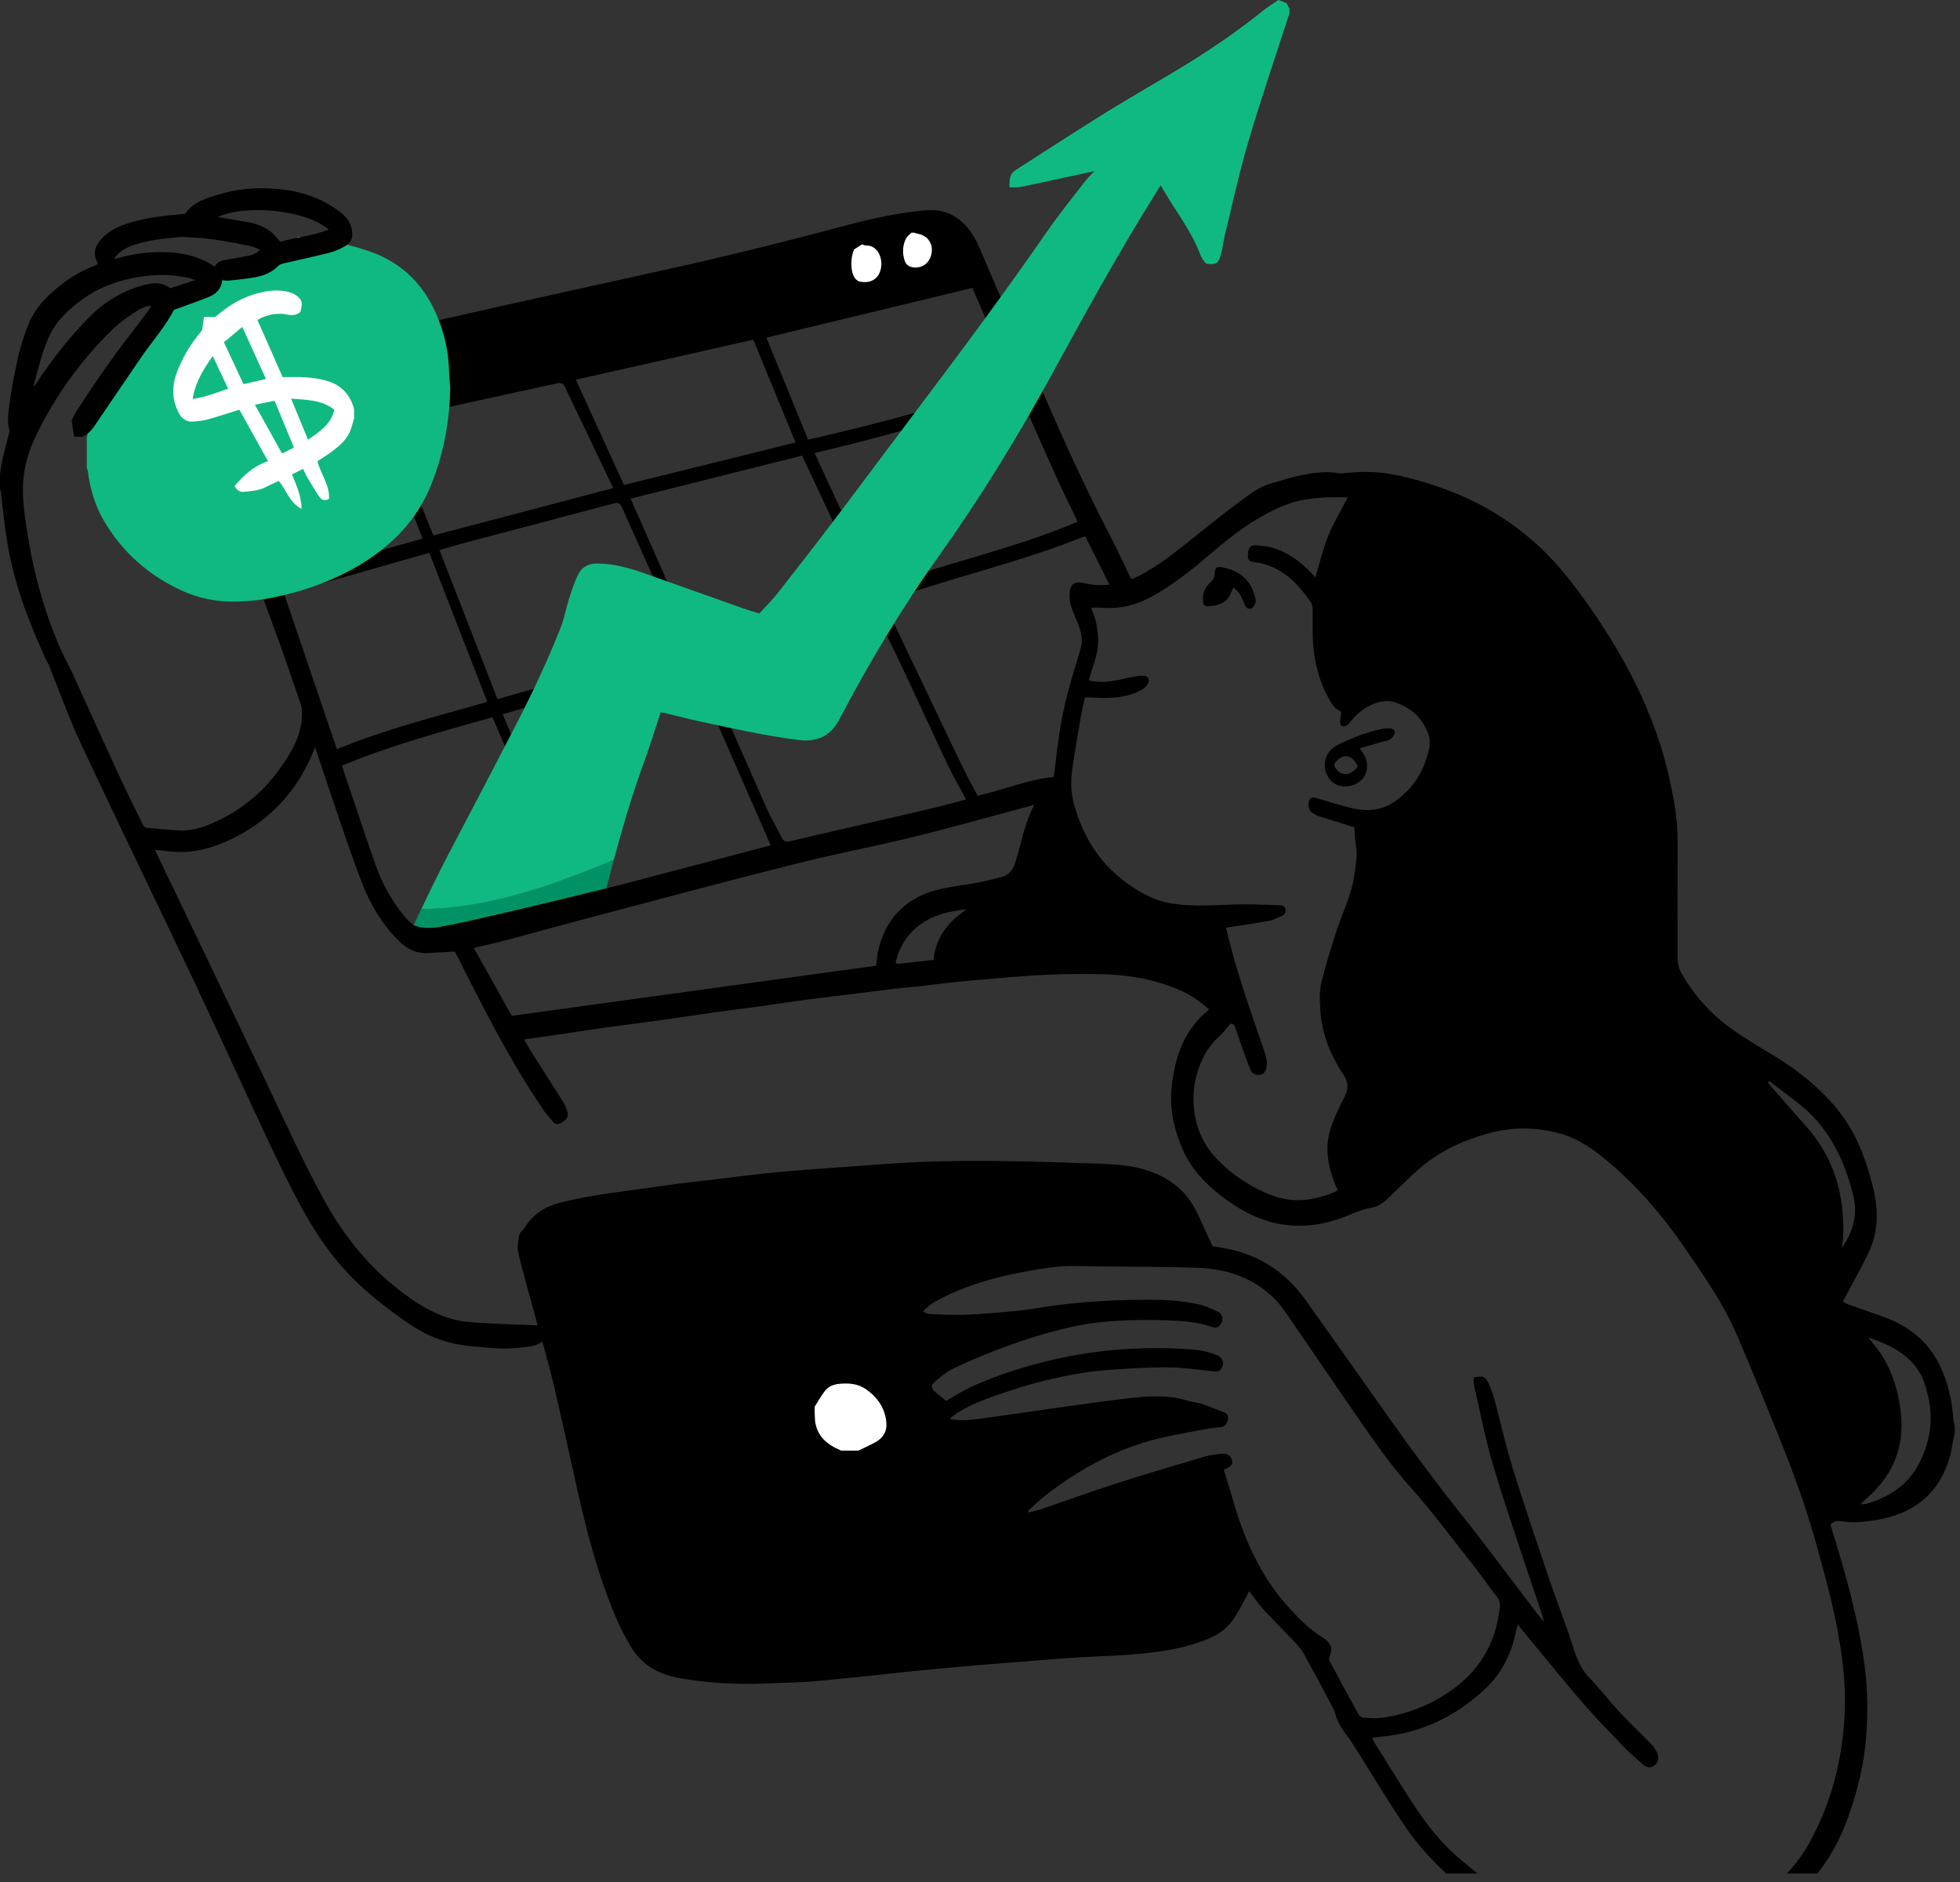 <svg width="201" height="193" viewBox="0 0 201 193" fill="none" xmlns="http://www.w3.org/2000/svg">
<rect x="0" y="0" width="201" height="193" fill="#333333" stroke="none"/>
<g clip-path="url(#clip0_2154_7731)">
<path d="M200.463 146.177V146.994C200.419 147.144 200.365 147.292 200.334 147.446C200.191 148.152 200.117 148.878 199.907 149.563C198.771 153.261 196.154 155.222 192.433 155.842C191.272 156.036 190.107 156.168 188.925 155.984C188.484 155.915 188.018 155.9 187.717 156.348C187.772 156.522 187.827 156.694 187.88 156.865C189.304 161.478 190.617 166.116 191.234 170.925C191.544 173.342 191.559 175.754 191.366 178.18C191.158 180.804 190.55 183.334 189.708 185.815C188.546 189.241 186.728 192.252 183.957 194.608C182.739 195.645 181.432 196.582 180.115 197.495C177.158 199.543 173.957 201.066 170.411 201.796C169.822 201.917 169.231 202.028 168.641 202.143H165.921C165.643 202.086 165.365 202.027 165.087 201.972C162.726 201.5 160.511 200.638 158.414 199.465C155.878 198.047 153.558 196.313 151.257 194.553C148.49 192.437 145.967 190.055 144.02 187.154C142.137 184.349 140.404 181.444 138.596 178.59C138.334 178.178 137.998 177.813 137.734 177.403C137.494 177.031 137.283 176.638 137.102 176.235C136.958 175.917 136.927 175.545 136.766 175.239C135.759 173.33 134.742 171.424 133.696 169.536C133.46 169.111 133.124 168.733 132.788 168.376C131.703 167.224 130.575 166.111 129.506 164.944C128.978 164.366 128.544 163.703 128.112 163.137C127.649 163.986 127.221 164.852 126.718 165.671C126.09 166.694 125.222 167.463 124.1 167.945C121.752 168.953 119.267 169.34 116.754 169.574C115.111 169.729 113.459 169.775 111.81 169.871C110.952 169.92 110.093 169.959 109.235 170.021C107.567 170.144 105.899 170.278 104.232 170.41C102.947 170.511 101.662 170.608 100.378 170.717C98.982 170.835 97.587 170.965 96.191 171.094C95.112 171.194 94.032 171.298 92.953 171.41C91.853 171.524 90.756 171.656 89.656 171.772C88.623 171.881 87.59 171.984 86.556 172.084C85.252 172.209 83.948 172.358 82.642 172.442C81.287 172.528 79.927 172.542 78.57 172.601C75.554 172.733 72.556 172.576 69.582 172.033C67.453 171.644 65.72 170.638 64.621 168.717C64.128 167.856 63.657 166.975 63.264 166.065C61.305 161.537 60.093 156.782 59.037 151.98C58.323 148.736 57.605 145.491 56.852 142.255C56.482 140.667 56.03 139.099 55.626 137.565C55.291 137.725 55.025 137.905 54.732 137.978C54.341 138.076 53.927 138.085 53.525 138.146C51.782 138.407 50.054 138.175 48.319 138.024C46.111 137.832 44.074 137.126 42.245 135.924C40.72 134.922 39.255 133.809 37.866 132.624C36.699 131.629 35.598 130.528 34.614 129.351C32.876 127.274 31.499 124.937 30.247 122.541C29.085 120.317 28.012 118.046 26.948 115.773C24.567 110.685 22.248 105.568 19.843 100.49C16.016 92.409 12.102 84.369 8.305 76.273C7.087 73.674 6.126 70.954 5.047 68.29V67.336C5.201 67.179 5.248 66.983 5.608 67.014C6.183 67.064 6.532 67.302 6.783 67.771C6.976 68.128 7.18 68.481 7.347 68.849C8.94 72.336 10.514 75.831 12.119 79.313C12.902 81.008 13.74 82.678 14.552 84.361C14.669 84.604 14.746 84.853 15.097 84.878C16.246 84.959 17.392 85.12 18.542 85.15C19.926 85.186 21.197 84.698 22.429 84.103C24.884 82.917 26.924 81.231 28.535 79.03C29.77 77.34 30.885 75.591 30.96 73.401C30.972 73.049 30.992 72.669 30.883 72.345C30.012 69.782 29.153 67.214 28.212 64.677C25.79 58.147 23.411 51.603 21.31 44.96C20.92 43.724 20.596 42.5 20.956 41.19C21.208 40.274 21.579 39.464 22.379 38.884C23.447 38.109 24.68 37.722 25.925 37.409C28.552 36.747 31.202 36.173 33.836 35.536C37.238 34.714 40.623 33.814 44.037 33.04C52.054 31.224 60.081 29.451 68.109 27.682C74.285 26.322 80.423 24.811 86.529 23.171C89.301 22.425 92.1 21.809 94.97 21.562C97.004 21.388 98.508 22.259 99.628 23.888C99.921 24.315 100.167 24.782 100.375 25.256C101.182 27.096 101.949 28.952 102.759 30.789C104.48 34.694 106.248 38.577 107.945 42.492C109.804 46.781 111.807 50.998 113.953 55.15C114.664 56.526 115.31 57.937 115.984 59.332C116.079 59.324 116.152 59.335 116.21 59.31C116.438 59.212 116.666 59.112 116.886 58.997C118.745 58.029 120.384 56.745 122.009 55.439C123.686 54.091 125.359 52.739 127.091 51.466C128.121 50.708 129.138 49.886 130.421 49.542C131.205 49.333 131.974 49.062 132.763 48.878C134.288 48.521 135.825 48.252 137.403 48.523C137.62 48.561 137.853 48.508 138.078 48.488C139.571 48.353 141.072 48.328 142.547 48.592C144.522 48.945 146.447 49.505 148.329 50.206C151.928 51.545 155.141 53.499 157.95 56.136C159.579 57.665 160.972 59.386 162.276 61.187C166.471 66.978 169.8 73.182 171.295 80.251C171.71 82.216 172.051 84.189 172.042 86.213C172.022 90.184 172.036 94.155 172.034 98.127C172.034 98.749 172.165 99.327 172.482 99.872C173.74 102.039 175.376 103.884 177.387 105.352C178.805 106.388 180.327 107.286 181.834 108.192C184.301 109.674 186.52 111.447 188.364 113.662C190.281 115.967 191.302 118.698 192.039 121.567C192.586 123.697 192.684 125.811 191.863 127.867C191.379 129.076 190.699 130.208 190.098 131.369C189.74 132.061 189.363 132.742 188.985 133.445C189.24 133.581 189.39 133.687 189.557 133.747C190.764 134.177 191.977 134.587 193.181 135.023C195.73 135.945 197.733 137.528 198.926 139.997C199.776 141.755 200.199 143.642 200.326 145.592C200.338 145.79 200.414 145.981 200.46 146.177H200.463ZM140.709 178.162C140.81 178.375 140.863 178.519 140.943 178.647C142.235 180.708 143.505 182.783 144.829 184.824C146.198 186.936 147.735 188.926 149.664 190.56C151.181 191.846 152.744 193.082 154.333 194.277C156.537 195.936 158.824 197.472 161.387 198.54C163.336 199.352 165.336 199.961 167.48 199.826C169.269 199.712 170.988 199.25 172.674 198.664C175.802 197.578 178.537 195.785 181.195 193.862C183.023 192.54 184.494 190.882 185.575 188.911C187.836 184.792 188.957 180.344 189.175 175.665C189.321 172.547 188.914 169.46 188.302 166.421C187.74 163.632 186.982 160.878 186.215 158.135C185.213 154.554 183.943 151.059 182.554 147.61C181.095 143.985 179.622 140.365 178.077 136.775C176.731 133.648 174.78 130.873 172.864 128.076C170.611 124.786 168.069 121.768 165.023 119.189C163.511 117.907 161.911 116.75 159.971 116.218C157.578 115.561 155.172 115.522 152.753 116.174C150.241 116.85 147.906 117.888 145.894 119.538C144.688 120.526 143.605 121.665 142.473 122.742C141.958 123.232 141.404 123.702 140.7 123.813C139.841 123.948 139.068 124.275 138.281 124.603C135.961 125.568 133.558 125.951 131.071 125.463C128.824 125.022 126.893 123.899 125.106 122.509C123.53 121.284 122.188 119.841 121.359 118.01C120.339 115.754 119.844 113.397 120.218 110.894C120.414 109.578 120.692 108.295 121.239 107.078C121.871 105.673 122.781 104.476 124 103.502C123.102 102.714 122.173 102.034 121.105 101.565C118.572 100.453 115.904 99.964 113.156 99.884C111.821 99.844 110.482 99.854 109.145 99.884C107.878 99.911 106.61 99.972 105.346 100.057C103.836 100.158 102.328 100.293 100.82 100.424C99.741 100.516 98.662 100.613 97.585 100.728C96.555 100.839 95.528 100.984 94.498 101.099C93.512 101.209 92.523 101.284 91.538 101.399C90.172 101.559 88.811 101.745 87.447 101.915C85.882 102.109 84.315 102.283 82.752 102.49C81.236 102.691 79.725 102.93 78.21 103.138C76.451 103.381 74.688 103.599 72.928 103.845C71.126 104.098 69.329 104.382 67.526 104.633C65.744 104.881 63.957 105.095 62.175 105.343C60.706 105.547 59.243 105.785 57.776 106C56.452 106.195 55.127 106.378 53.749 106.574C53.985 106.988 54.172 107.348 54.387 107.689C55.508 109.458 56.645 111.217 57.756 112.992C57.956 113.311 58.1 113.68 58.195 114.045C58.336 114.585 58.022 114.863 57.435 115.18C57.029 115.399 56.766 115.107 56.531 114.806C56.309 114.522 56.043 114.269 55.844 113.97C55.132 112.9 54.416 111.831 53.745 110.735C51.143 106.488 48.915 102.039 46.651 97.56C45.806 97.608 44.906 97.645 44.008 97.714C42.734 97.812 41.717 97.301 40.849 96.426C39.198 94.761 38.005 92.783 37.16 90.622C36.217 88.21 35.404 85.746 34.56 83.296C33.804 81.105 33.082 78.901 32.312 76.602C32.101 77.109 31.944 77.529 31.755 77.934C30.004 81.665 27.253 84.386 23.523 86.131C21.741 86.964 19.892 87.465 17.91 87.335C17.261 87.292 16.616 87.205 15.89 87.13C16.043 87.455 16.164 87.715 16.288 87.973C19.968 95.649 23.663 103.319 27.322 111.005C29.257 115.07 31.106 119.174 33.282 123.123C35.504 127.155 38.391 130.569 42.185 133.186C43.952 134.404 45.871 135.338 48.022 135.535C50.371 135.749 52.737 135.78 55.123 135.892C55.087 135.728 55.064 135.596 55.029 135.467C54.402 133.162 53.741 130.866 53.172 128.546C53.029 127.963 53.114 127.291 53.232 126.687C53.298 126.353 53.668 126.085 53.871 125.768C54.713 124.458 55.934 123.692 57.411 123.317C60.947 122.419 64.58 122.094 68.175 121.553C69.784 121.31 71.404 121.153 73.02 120.96C75.175 120.703 77.327 120.41 79.488 120.204C81.943 119.969 84.406 119.802 86.866 119.627C89.509 119.439 92.15 119.21 94.796 119.117C100.687 118.911 106.577 119.096 112.465 119.304C114.085 119.361 115.706 119.437 117.291 119.892C119.722 120.59 121.594 121.951 122.715 124.254C123.274 125.402 123.792 126.571 124.341 127.759C124.615 127.81 124.945 127.879 125.277 127.931C128.928 128.507 131.797 130.342 133.929 133.343C136.752 137.314 139.563 141.293 142.374 145.272C144.788 148.691 147.284 152.044 149.894 155.319C152.525 158.62 155.029 162.022 157.592 165.377C157.834 165.693 158.098 165.99 158.353 166.297C158.002 165.034 157.557 163.841 157.157 162.632C155.794 158.506 154.362 154.4 153.123 150.237C152.313 147.516 151.784 144.71 151.142 141.94C151.09 141.711 151.135 141.46 151.135 141.237C152.082 141.019 152.322 141.105 152.681 141.893C152.923 142.422 153.119 142.979 153.271 143.54C153.901 145.881 154.421 148.254 155.139 150.566C156.339 154.427 157.64 158.258 158.935 162.089C159.677 164.281 160.554 166.429 161.247 168.636C161.637 169.877 162.05 171.036 162.974 172.004C164.083 173.165 165.071 174.441 166.163 175.618C167.181 176.714 168.279 177.736 169.318 178.812C169.579 179.081 169.796 179.415 169.956 179.755C170.195 180.263 170.029 180.76 169.596 181.05C169.241 181.288 168.865 181.24 168.43 180.856C167.817 180.317 167.19 179.791 166.625 179.204C165.209 177.736 163.779 176.279 162.442 174.741C160.604 172.625 158.844 170.438 157.054 168.28C156.596 167.728 156.145 167.17 155.648 166.565C155.591 166.774 155.557 166.9 155.524 167.025C155.501 167.112 155.475 167.2 155.458 167.288C155.003 169.598 153.954 171.637 152.249 173.214C149.258 175.981 145.736 177.708 141.619 178.062C141.334 178.087 141.052 178.126 140.711 178.166L140.709 178.162ZM125.727 95.108C126.69 99.276 128.134 103.348 129.537 107.434C129.69 107.879 129.86 108.331 129.914 108.793C129.953 109.131 129.888 109.524 129.742 109.831C129.483 110.378 128.517 110.326 128.264 109.743C127.906 108.916 127.62 108.057 127.315 107.207C127.079 106.549 126.872 105.88 126.628 105.225C126.584 105.105 126.441 104.979 126.32 104.946C126.244 104.927 126.108 105.063 126.025 105.153C125.77 105.435 125.553 105.755 125.276 106.013C124.558 106.682 123.906 107.403 123.461 108.282C122.496 110.187 122.18 112.2 122.531 114.312C122.82 116.053 123.579 117.562 124.796 118.835C126.19 120.292 127.823 121.404 129.654 122.245C131.261 122.983 132.918 123.26 134.656 122.892C135.534 122.706 136.402 122.472 137.208 122.045C137.131 121.889 137.064 121.772 137.012 121.648C136.217 119.728 135.797 117.751 136.458 115.717C136.819 114.608 137.315 113.531 137.862 112.499C138.317 111.644 138.289 110.956 137.747 110.144C136.468 108.226 135.62 106.145 135.418 103.798C135.327 102.745 135.283 101.704 135.524 100.702C135.922 99.049 136.429 97.421 136.943 95.801C137.613 93.692 138.655 91.702 138.932 89.468C139.047 88.55 139.221 87.644 139.047 86.705C138.933 86.096 138.94 85.464 138.89 84.809C138.73 84.761 138.538 84.703 138.345 84.644C137.31 84.326 136.274 84.017 135.245 83.683C134.991 83.601 134.746 83.463 134.529 83.305C134.217 83.078 134.084 82.415 134.253 82.068C134.481 81.597 134.85 81.789 135.189 81.885C136.424 82.232 137.641 82.651 138.893 82.912C140.35 83.215 141.775 83.063 143.046 82.172C144.618 81.07 145.715 79.601 146.283 77.778C146.533 76.979 146.806 76.136 146.482 75.266C145.864 73.601 144.684 72.519 143.011 71.994C142.602 71.866 142.116 71.857 141.691 71.934C140.391 72.17 139.392 72.927 138.552 73.918C138.407 74.089 138.266 74.281 138.081 74.393C137.947 74.474 137.703 74.504 137.581 74.433C137.475 74.37 137.423 74.132 137.429 73.975C137.442 73.642 137.507 73.311 137.554 72.969C136.847 72.725 136.513 72.059 136.168 71.433C135.274 69.807 134.844 68.026 134.677 66.199C134.565 64.964 134.639 63.714 134.612 62.471C134.606 62.236 134.57 61.961 134.444 61.776C133.016 59.676 131.3 57.973 128.615 57.63C128.034 57.556 127.944 57.384 127.985 56.733C128.022 56.15 128.22 55.895 128.746 55.916C129.304 55.938 129.875 55.985 130.409 56.134C132.045 56.589 133.359 57.574 134.518 58.786C134.661 58.935 134.804 59.082 134.904 59.185C135.338 57.739 135.657 56.307 136.201 54.966C136.75 53.61 137.522 52.346 138.217 50.999C136.63 50.953 135.067 50.98 133.539 51.276C131.936 51.587 130.481 52.32 129.069 53.13C126.974 54.332 125.175 55.924 123.335 57.464C121.651 58.874 119.907 60.201 117.964 61.246C116.412 62.08 114.773 62.452 113.016 62.309C112.666 62.281 112.312 62.305 111.896 62.305C111.966 62.487 112.003 62.588 112.042 62.688C112.749 64.481 112.813 66.284 112.159 68.109C111.968 68.644 111.825 69.197 111.658 69.749C111.805 69.786 111.869 69.805 111.935 69.817C113.241 70.066 114.499 69.772 115.761 69.486C116.221 69.382 116.694 69.286 117.164 69.276C117.758 69.262 117.977 69.668 117.665 70.18C117.532 70.4 117.31 70.595 117.084 70.723C116.104 71.281 115.016 71.485 113.912 71.541C113.042 71.584 112.167 71.516 111.264 71.497C111.124 72.14 110.958 72.793 110.844 73.455C110.542 75.205 110.24 76.956 109.981 78.713C109.802 79.926 109.797 81.145 110.117 82.345C110.947 85.444 112.465 88.102 115.012 90.123C116.574 91.363 118.272 92.342 120.255 92.65C122.411 92.984 124.589 92.794 126.761 92.73C128.249 92.686 129.741 92.772 131.231 92.809C131.519 92.816 131.785 92.918 131.831 93.249C131.877 93.578 131.727 93.815 131.408 93.938C130.989 94.098 130.585 94.337 130.152 94.414C128.694 94.675 127.226 94.879 125.726 95.11L125.727 95.108ZM125.546 150.64C125.539 150.742 125.522 150.791 125.535 150.831C125.805 151.71 126.097 152.583 126.347 153.468C127.526 157.654 129.2 161.58 132.188 164.837C133.231 165.974 134.295 167.081 135.631 167.886C135.785 167.979 135.933 168.089 136.061 168.214C136.587 168.726 136.643 169.152 136.341 169.83C136.281 169.964 136.292 170.185 136.361 170.317C137.335 172.145 138.317 173.968 139.32 175.779C139.411 175.944 139.656 176.109 139.839 176.121C140.471 176.162 141.117 176.209 141.739 176.121C144.157 175.779 146.383 174.945 148.439 173.588C151.616 171.492 153.405 168.591 153.803 164.814C153.844 164.423 153.803 164.09 153.532 163.746C152.641 162.613 151.835 161.413 150.937 160.287C148.841 157.659 146.856 154.943 144.603 152.436C143.187 150.861 141.905 149.151 140.686 147.415C137.866 143.399 135.128 139.325 132.34 135.286C131.804 134.509 131.272 133.699 130.6 133.049C128.427 130.948 125.714 130.079 122.763 129.985C119.277 129.874 115.786 129.875 112.297 129.839C111.029 129.825 109.749 129.74 108.494 129.869C106.889 130.033 105.291 130.325 103.711 130.662C101.245 131.19 98.843 131.94 96.583 133.088C95.903 133.433 95.232 133.804 94.652 134.475C94.909 134.577 95.105 134.716 95.306 134.726C96.391 134.775 97.478 134.829 98.563 134.809C99.671 134.79 100.78 134.71 101.885 134.613C103.349 134.484 104.823 134.39 106.268 134.14C108.455 133.762 110.657 133.542 112.864 133.405C114.919 133.276 116.984 133.239 119.043 133.273C120.28 133.293 121.526 133.462 122.745 133.689C123.484 133.828 124.197 134.166 124.888 134.488C125.349 134.703 125.456 135.154 125.274 135.577C125.061 136.067 124.779 136.224 124.236 136.035C122.81 135.538 121.336 135.428 119.844 135.378C116.224 135.256 112.627 135.352 109.083 136.231C105.159 137.204 101.388 138.597 97.741 140.323C97.041 140.654 96.431 141.195 95.825 141.693C95.466 141.989 95.518 142.404 95.855 142.68C96.26 143.012 96.671 143.336 97.029 143.626C97.944 143.117 98.838 142.529 99.803 142.1C103.1 140.634 106.548 139.634 110.09 138.979C113.87 138.279 117.689 138.086 121.525 138.306C122.651 138.37 123.778 138.5 124.831 138.966C125.458 139.244 125.619 139.907 125.18 140.404C124.886 140.737 124.503 140.591 124.16 140.562C122.858 140.45 121.562 140.235 120.26 140.203C118.702 140.165 117.137 140.234 115.579 140.329C114.049 140.422 112.51 140.519 110.999 140.764C108.429 141.182 105.9 141.807 103.426 142.633C101.633 143.232 99.837 143.825 98.219 144.837C97.95 145.005 97.703 145.207 97.445 145.393C97.464 145.442 97.483 145.492 97.503 145.541C98.042 145.566 98.584 145.64 99.119 145.603C99.976 145.543 100.83 145.424 101.682 145.303C104.346 144.928 107.007 144.532 109.672 144.161C111.665 143.884 113.658 143.608 115.656 143.374C117.683 143.136 119.712 142.987 121.716 143.592C122.252 143.755 122.825 143.803 123.357 143.977C124.085 144.215 124.782 144.546 125.507 144.793C125.941 144.941 125.989 145.255 125.919 145.6C125.849 145.938 125.658 146.244 125.276 146.307C124.833 146.38 124.378 146.386 123.937 146.467C122.545 146.722 121.155 146.985 119.769 147.269C115.077 148.231 110.967 150.415 107.211 153.325C106.577 153.817 106.009 154.395 105.41 154.933C105.439 154.982 105.466 155.03 105.495 155.078C105.947 154.957 106.408 154.861 106.85 154.71C109.307 153.872 111.746 152.979 114.217 152.186C117.269 151.205 120.342 150.293 123.414 149.377C123.993 149.205 124.604 149.13 125.206 149.056C125.618 149.005 126.044 149.086 126.258 149.488C126.544 150.023 126.273 150.439 125.546 150.643V150.64ZM48.586 97.188C49.919 99.57 51.214 101.885 52.483 104.152C64.986 102.432 77.424 100.72 89.849 99.011C89.912 98.52 89.94 98.024 90.044 97.545C90.631 94.862 92.102 92.867 94.643 91.736C96.214 91.036 97.915 90.897 99.586 90.62C100.651 90.442 101.707 90.19 102.75 89.906C103.436 89.72 103.855 89.245 104.088 88.523C104.725 86.556 105.024 84.482 106.067 82.523C105.131 82.774 104.316 82.996 103.498 83.213C100.19 84.093 96.896 85.032 93.57 85.837C89.529 86.815 85.44 87.595 81.41 88.611C74.466 90.361 67.551 92.222 60.626 94.047C57.744 94.808 54.872 95.608 51.991 96.372C50.889 96.664 49.773 96.905 48.587 97.187L48.586 97.188ZM70.734 67.717C64.312 69.562 57.985 71.38 51.548 73.23C54.206 79.504 56.819 85.667 59.431 91.831C65.987 90.105 72.468 88.398 79.037 86.668C76.261 80.332 73.508 74.048 70.734 67.717ZM99.079 81.964C98.396 80.687 97.712 79.519 97.133 78.301C95.562 74.99 94.052 71.65 92.485 68.337C91.487 66.226 90.43 64.143 89.402 62.053C83.537 63.829 77.681 65.602 71.801 67.382C71.894 67.599 71.965 67.764 72.037 67.927C74.247 72.952 76.448 77.982 78.678 82.998C79.118 83.985 79.692 84.912 80.165 85.884C80.371 86.308 80.661 86.344 81.046 86.248C81.396 86.16 81.747 86.075 82.098 85.993C86.624 84.949 91.15 83.913 95.672 82.858C96.809 82.593 97.932 82.267 99.079 81.964ZM108.032 79.668C108.06 79.546 108.099 79.417 108.116 79.286C108.303 77.838 108.454 76.385 108.678 74.942C109.083 72.328 109.811 69.791 110.593 67.268C110.777 66.676 110.99 66.035 110.934 65.441C110.866 64.72 110.581 64.001 110.291 63.323C109.981 62.597 109.679 61.91 109.681 61.08C109.683 59.943 110.092 59.525 111.189 59.788C112.007 59.985 112.829 60.046 113.771 59.944C112.935 58.271 112.127 56.652 111.287 54.97C104.504 57.703 97.423 59.248 90.583 61.717C91.236 63.047 91.91 64.393 92.558 65.751C94.419 69.645 96.268 73.546 98.129 77.44C98.536 78.293 98.967 79.134 99.398 79.975C99.671 80.509 99.964 81.035 100.265 81.594C100.442 81.547 100.657 81.486 100.874 81.434C103.255 80.86 105.541 79.904 108.032 79.668ZM58.429 92.136C55.774 85.9 53.148 79.731 50.51 73.534C45.315 75.01 40.098 76.402 35.063 78.504C36.234 81.969 37.351 85.382 38.546 88.767C39.173 90.54 40.084 92.183 41.245 93.674C42.102 94.776 43.101 95.605 44.627 95.389C45.051 95.329 45.485 95.31 45.902 95.217C48.477 94.65 51.056 94.096 53.618 93.476C55.237 93.084 56.832 92.585 58.43 92.135L58.429 92.136ZM51.018 71.682C57.41 69.845 63.784 68.208 70.162 66.225C67.995 61.406 65.874 56.696 63.767 51.981C63.579 51.562 63.366 51.504 62.927 51.621C58.034 52.929 53.133 54.205 48.237 55.5C47.184 55.779 46.141 56.092 45.067 56.397C47.059 61.513 49.029 66.573 51.018 71.682ZM110.512 53.499C110.408 53.276 110.315 53.074 110.219 52.873C109.569 51.511 108.895 50.159 108.273 48.784C107.159 46.321 106.072 43.845 104.985 41.371C104.828 41.014 104.649 40.827 104.218 40.95C103.012 41.297 101.797 41.61 100.586 41.94C96.845 42.961 93.109 43.999 89.363 45C87.466 45.508 85.551 45.952 83.543 46.451C85.675 51.081 87.786 55.664 89.914 60.286C96.76 57.804 103.832 56.319 110.511 53.497L110.512 53.499ZM82.258 46.709C76.342 48.195 70.507 49.66 64.663 51.127C66.866 56.105 69.031 60.998 71.22 65.944C77.043 64.176 82.872 62.408 88.774 60.617C86.583 55.938 84.439 51.366 82.258 46.709ZM29.144 60.919C30.959 66.261 32.743 71.507 34.547 76.814C39.567 74.752 44.778 73.456 49.975 71.963C47.973 66.822 46.004 61.767 44.024 56.682C39.008 58.111 34.059 59.52 29.144 60.919ZM99.717 29.52C92.716 31.209 85.705 32.9 78.591 34.616C80.024 38.117 81.442 41.582 82.873 45.078C90.085 43.459 97.077 41.46 104.029 39.426C102.562 36.056 101.135 32.778 99.718 29.521L99.717 29.52ZM40.084 43.062C41.397 47.12 42.853 51.039 44.445 54.9C50.614 53.276 56.713 51.67 62.888 50.045C61.209 46.534 59.557 43.087 57.916 39.634C57.743 39.267 57.479 39.226 57.143 39.298C55.805 39.589 54.467 39.882 53.13 40.175C49.515 40.965 45.899 41.756 42.284 42.55C41.57 42.708 40.858 42.882 40.084 43.062ZM81.586 45.368C80.133 41.833 78.695 38.334 77.255 34.829C71.215 36.189 65.137 37.559 59.056 38.929C60.713 42.555 62.356 46.153 63.989 49.728C69.885 48.267 75.744 46.816 81.586 45.369L81.586 45.368ZM28.46 59.414C33.506 57.993 38.444 56.601 43.328 55.224C41.811 51.231 40.317 47.298 38.813 43.337C33.893 44.474 29.001 45.605 24.01 46.759C25.49 50.969 26.979 55.207 28.46 59.414ZM191.593 137.143C192.043 137.711 192.437 138.149 192.766 138.632C194.006 140.453 194.646 142.48 194.91 144.665C195.291 147.827 194.461 150.558 192.24 152.848C191.777 153.325 191.28 153.768 190.797 154.227C191.175 154.246 191.476 154.171 191.77 154.075C194.079 153.323 195.904 151.991 196.965 149.734C197.978 147.577 198.291 145.346 197.696 143.021C197.486 142.199 197.286 141.375 196.811 140.639C195.597 138.757 193.758 137.835 191.593 137.144L191.593 137.143ZM181.464 110.848C181.41 110.902 181.356 110.957 181.302 111.01C182.568 112.456 183.81 113.923 185.103 115.344C188.069 118.602 189.184 122.483 189.023 126.806C189.011 127.145 188.939 127.483 188.877 127.963C190.063 126.306 190.497 124.465 190.102 122.792C189.185 118.908 187.521 115.464 184.253 112.983C183.321 112.275 182.393 111.56 181.464 110.848ZM91.84 98.666L91.983 98.833C93.226 98.697 94.469 98.56 95.737 98.421C95.967 96.077 97.264 94.485 99.118 93.244C98.814 93.242 98.552 93.291 98.29 93.337C98.025 93.384 97.759 93.424 97.497 93.478C95.106 93.971 93.256 95.186 92.229 97.473C92.058 97.853 91.968 98.268 91.84 98.666Z" fill="black"/>
<path d="M139.448 76.721C139.654 77.049 139.847 77.302 139.981 77.582C140.571 78.818 139.955 80.16 138.64 80.532C137.438 80.872 136.397 80.351 135.977 79.198C135.583 78.118 136.095 76.934 137.129 76.405C138.544 75.681 140.014 75.118 141.563 74.769C141.825 74.71 142.097 74.684 142.365 74.672C142.678 74.658 143.041 74.756 143.027 75.089C143.015 75.344 142.773 75.645 142.55 75.819C142.355 75.972 142.044 75.972 141.786 76.046C141.012 76.267 140.238 76.492 139.449 76.72L139.448 76.721ZM139.256 78.568C138.644 77.382 137.841 77.218 137.018 78.063C136.784 78.304 136.778 78.499 136.965 78.769C137.552 79.625 138.537 79.555 139.256 78.568Z" fill="black"/>
<path d="M126.477 60.245C126.366 60.483 126.282 60.641 126.219 60.806C125.833 61.834 124.949 62.07 124.006 62.161C123.516 62.209 123.39 62.033 123.363 61.515C123.325 60.79 123.604 60.184 124.127 59.715C124.376 59.491 124.513 59.276 124.544 58.941C124.62 58.102 124.741 58.028 125.564 58.213C127.201 58.583 128.298 59.521 128.697 61.196C128.723 61.304 128.77 61.412 128.775 61.521C128.791 61.897 128.533 62.357 128.266 62.402C127.814 62.48 127.704 62.129 127.577 61.811C127.343 61.225 127.091 60.652 126.476 60.243L126.477 60.245Z" fill="black"/>
<path d="M62.945 88.149C62.914 88.259 62.885 88.368 62.855 88.478C62.505 89.773 62.164 91.07 61.823 92.369C61.807 92.426 61.792 92.485 61.776 92.542C61.242 92.716 60.706 92.883 60.166 93.041C58.581 93.507 56.98 93.906 55.367 94.26C52.14 94.969 48.877 95.487 45.609 95.973C45.158 96.04 44.708 96.106 44.256 96.175C43.798 96.243 43.34 96.33 42.877 96.359C42.523 96.381 42.147 96.355 41.832 96.187C42.256 95.248 42.685 94.312 43.125 93.379C43.158 93.307 43.192 93.236 43.225 93.164C43.407 93.185 43.593 93.192 43.773 93.194C44.707 93.194 45.649 93.104 46.576 93.001C50.01 92.615 53.368 91.73 56.63 90.604C58.29 90.03 59.928 89.394 61.554 88.727C62.018 88.538 62.482 88.344 62.944 88.15L62.945 88.149Z" fill="#00E49E"/>
<path d="M62.945 88.149C62.914 88.259 62.885 88.368 62.855 88.478C62.505 89.773 62.164 91.07 61.823 92.369C61.807 92.426 61.792 92.485 61.776 92.542C61.242 92.716 60.706 92.883 60.166 93.041C58.581 93.507 56.98 93.906 55.367 94.26C52.14 94.969 48.877 95.487 45.609 95.973C45.158 96.04 44.708 96.106 44.256 96.175C43.798 96.243 43.34 96.33 42.877 96.359C42.523 96.381 42.147 96.355 41.832 96.187C42.256 95.248 42.685 94.312 43.125 93.379C43.158 93.307 43.192 93.236 43.225 93.164C43.407 93.185 43.593 93.192 43.773 93.194C44.707 93.194 45.649 93.104 46.576 93.001C50.01 92.615 53.368 91.73 56.63 90.604C58.29 90.03 59.928 89.394 61.554 88.727C62.018 88.538 62.482 88.344 62.944 88.15L62.945 88.149Z" fill="black" fill-opacity="0.2"/>
<path d="M62.945 88.149C62.914 88.259 62.885 88.368 62.855 88.478C62.505 89.773 62.164 91.07 61.823 92.369C61.807 92.426 61.792 92.485 61.776 92.542C61.242 92.716 60.706 92.883 60.166 93.041C58.581 93.507 56.98 93.906 55.367 94.26C52.14 94.969 48.877 95.487 45.609 95.973C45.158 96.04 44.708 96.106 44.256 96.175C43.798 96.243 43.34 96.33 42.877 96.359C42.523 96.381 42.147 96.355 41.832 96.187C42.256 95.248 42.685 94.312 43.125 93.379C43.158 93.307 43.192 93.236 43.225 93.164C43.407 93.185 43.593 93.192 43.773 93.194C44.707 93.194 45.649 93.104 46.576 93.001C50.01 92.615 53.368 91.73 56.63 90.604C58.29 90.03 59.928 89.394 61.554 88.727C62.018 88.538 62.482 88.344 62.944 88.15L62.945 88.149Z" fill="black" fill-opacity="0.2"/>
<path d="M132.244 0.916V1.325C130.831 5.708 129.338 10.068 128.029 14.484C127.098 17.625 126.408 20.84 125.625 24.025C125.454 24.721 125.391 25.446 125.194 26.135C124.931 27.055 124.72 27.157 123.665 27.03C123.508 26.792 123.249 26.521 123.129 26.197C122.392 24.201 121.178 22.477 120.055 20.701C119.719 20.169 119.401 19.626 119.024 19.004C118.785 19.389 118.579 19.721 118.37 20.055C114.583 26.113 111.155 32.376 107.728 38.641C104.251 44.995 100.455 51.152 96.249 57.053C92.464 62.364 89.126 67.95 86.095 73.725C85.284 75.271 84.014 76.137 81.915 75.874C78.522 75.449 75.196 74.702 71.862 73.987C70.65 73.727 69.447 73.407 68.239 73.118C68.088 73.082 67.931 73.067 67.752 73.04C67.177 74.766 66.65 76.488 66.032 78.177C64.832 81.451 63.857 84.79 62.946 88.148C62.483 88.343 62.02 88.537 61.556 88.726C59.93 89.393 58.292 90.029 56.631 90.603C53.37 91.729 50.012 92.614 46.578 93C45.65 93.103 44.708 93.193 43.775 93.193C43.594 93.192 43.409 93.185 43.227 93.163C44.199 91.108 45.206 89.07 46.263 87.058C48.471 82.853 50.682 78.647 52.856 74.425C54.555 71.13 56.144 67.784 57.501 64.333C57.884 63.356 58.062 62.3 58.381 61.297C58.631 60.506 58.907 59.715 59.258 58.965C59.648 58.134 60.346 57.762 61.292 57.775C62.919 57.801 64.456 58.204 65.97 58.742C69.386 59.958 72.802 61.171 76.22 62.379C76.748 62.566 77.29 62.718 77.87 62.9C78.517 62.187 79.196 61.52 79.78 60.777C81.781 58.232 83.767 55.674 85.722 53.092C88.716 49.139 91.667 45.154 94.655 41.198C98.979 35.475 103.238 29.707 107.326 23.811C108.549 22.046 109.902 20.372 111.21 18.669C111.493 18.299 111.838 17.976 112.23 17.549C109.911 18.048 107.698 18.525 105.484 18.999C105.133 19.074 104.781 19.157 104.424 19.2C104.151 19.233 103.87 19.206 103.529 19.206C103.505 18.46 103.519 17.844 104.145 17.443C107.232 15.467 110.299 13.461 113.416 11.531C116.087 9.875 118.83 8.334 121.511 6.693C124.329 4.966 127.049 3.092 129.627 1.017C130.096 0.64 130.621 0.331 131.109 0C131.437 0.127 131.685 0.223 131.93 0.317C132.043 0.531 132.145 0.723 132.246 0.915L132.244 0.916Z" fill="#10B981"/>
<path d="M8.903 44.899C9.032 44.222 9.136 43.539 9.295 42.869C9.695 41.18 10.152 39.509 11.051 37.999C11.119 37.885 11.202 37.779 11.292 37.65H11.889C12.71 35.628 14.343 34.185 15.708 32.531C16.658 32.392 17.249 31.582 18.088 31.253C18.191 31.014 18.279 30.81 18.377 30.581C18.93 30.215 19.502 29.866 20.202 29.781C20.394 29.758 20.579 29.638 20.754 29.538C21.364 29.192 21.977 28.85 22.57 28.477C23.961 27.603 25.448 26.975 27.044 26.585C28.093 26.328 29.13 26.02 30.158 25.738C30.261 25.292 30.365 24.84 30.491 24.294C31.156 24.352 31.761 24.367 32.351 24.464C34.306 24.784 36.251 25.169 38.119 25.852C41.919 27.244 44.17 30.071 45.347 33.832C45.791 35.25 46.032 36.721 46.056 38.221C46.066 38.83 46.184 39.44 46.167 40.047C46.07 43.455 45.438 46.758 44.128 49.913C42.771 53.182 40.453 55.641 37.515 57.531C34.584 59.417 31.357 60.578 27.952 61.272C26.621 61.543 25.285 61.681 23.924 61.683C22.084 61.686 20.328 61.322 18.664 60.564C15.252 59.009 12.556 56.626 10.651 53.386C9.727 51.814 9.232 50.081 9.002 48.272C8.992 48.189 8.936 48.111 8.9 48.032V44.9L8.903 44.899Z" fill="#10B981"/>
<path d="M15.508 31.346C14.775 31.38 14.177 31.774 13.606 32.157C12.86 32.659 12.118 33.2 11.479 33.83C8.23 37.032 5.59 40.683 3.621 44.808C2.71 46.718 2.258 48.739 2.362 50.853C2.421 52.045 2.572 53.238 2.768 54.416C3.034 56.01 3.314 57.608 3.712 59.172C4.474 62.16 5.444 65.085 6.83 67.85C7.155 68.497 7.287 69.072 6.663 69.602H6.391C5.593 69.013 4.985 68.253 4.588 67.359C3.923 65.86 3.281 64.35 2.705 62.816C1.787 60.371 1.104 57.853 0.688 55.274C0.433 53.696 0.298 52.099 0.104 50.512C0.088 50.382 0.036 50.257 0 50.131V48.633C0.077 48.149 0.125 47.658 0.235 47.181C0.46 46.216 0.718 45.258 1.002 44.146C0.677 43.363 0.845 42.373 0.972 41.427C1.194 39.755 1.521 38.09 1.898 36.445C2.144 35.371 2.503 34.315 2.905 33.289C3.645 31.407 5.073 30.082 6.653 28.905C7.584 28.213 8.595 27.666 9.679 27.251C9.8 27.204 9.91 27.133 10.047 27.062C9.95 26.828 9.839 26.631 9.786 26.42C9.616 25.751 9.822 25.184 10.26 24.663C11.146 23.605 12.335 23.094 13.62 22.746C15.303 22.29 17.026 22.085 18.759 21.945C18.826 21.94 18.891 21.923 18.993 21.904C19.866 20.666 21.257 20.29 22.621 19.886C24.417 19.354 26.264 19.217 28.119 19.347C30.668 19.525 33.038 20.239 35.064 21.887C35.761 22.454 36.117 23.164 36.131 24.061C36.14 24.636 35.804 25.009 35.362 25.254C34.874 25.524 34.351 25.769 33.813 25.905C32.244 26.303 30.659 26.637 29.083 27.007C28.893 27.052 28.673 27.118 28.544 27.25C27.884 27.932 27.049 28.265 26.153 28.43C25.27 28.592 24.372 28.672 23.479 28.769C23.258 28.793 23.03 28.746 22.773 28.729C22.724 29.593 22.174 30.136 21.403 30.447C20.259 30.907 19.093 31.31 17.843 31.771C16.946 33.5 15.564 35.04 14.409 36.737C12.87 38.996 11.326 41.25 9.795 43.514C9.434 44.049 9.045 44.537 8.422 44.793H7.605C7.533 44.314 7.455 43.803 7.35 43.106C7.453 42.905 7.608 42.528 7.823 42.193C9.576 39.467 11.413 36.801 13.402 34.241C14.055 33.401 14.689 32.547 15.326 31.695C15.404 31.591 15.441 31.456 15.497 31.335C15.539 31.298 15.524 31.322 15.508 31.346ZM3.441 39.6C3.522 39.546 3.571 39.528 3.595 39.494C3.686 39.364 3.768 39.23 3.856 39.099C5.461 36.704 7.225 34.439 9.272 32.404C10.828 30.857 12.65 29.79 14.778 29.221C15.746 28.962 16.643 28.898 17.457 29.561C18.295 29.285 19.101 29.02 20.026 28.715C19.724 28.614 19.562 28.545 19.393 28.506C17.747 28.125 16.088 28.108 14.425 28.362C12.237 28.697 10.19 29.419 8.391 30.732C6.896 31.823 5.583 33.085 4.872 34.855C4.257 36.383 3.852 37.971 3.442 39.601L3.441 39.6ZM11.677 26.583C13.482 26.037 15.201 25.792 16.974 25.85C18.788 25.91 20.485 26.29 22.021 27.345C22.257 26.913 22.605 26.721 23.063 26.656C23.774 26.555 24.478 26.404 25.185 26.278C25.708 26.185 26.231 26.096 26.665 25.595C26.312 25.458 26.033 25.302 25.734 25.243C24.5 24.997 23.266 24.741 22.021 24.564C20.975 24.415 19.914 24.347 18.858 24.293C18.39 24.269 17.917 24.374 17.446 24.411C16.052 24.522 14.68 24.755 13.368 25.247C12.716 25.492 12.155 25.889 11.677 26.582V26.583ZM33.722 23.545C31.255 21.409 24.965 20.982 22.335 22.253C23.34 22.423 24.286 22.581 25.232 22.741C26.27 22.918 27.247 23.239 28.025 23.99C28.28 24.236 28.502 24.517 28.746 24.79C30.378 24.326 32.069 24.178 33.722 23.545Z" fill="black"/>
<path d="M36.31 42.914C36.143 43.425 36.038 43.966 35.797 44.438C35.41 45.196 34.763 45.752 34.09 46.255C33.603 46.619 33.083 46.938 32.55 47.297C32.894 48.602 33.826 49.737 33.74 51.149C33.289 51.412 32.964 51.246 32.746 50.927C32.326 50.313 31.944 49.672 31.563 49.032C31.391 48.744 31.258 48.431 31.078 48.07C30.69 48.264 30.337 48.44 29.941 48.639C30.406 49.773 30.907 50.866 30.928 52.179C29.684 51.518 29.372 50.26 28.592 49.304C28.122 49.526 27.651 49.731 27.196 49.965C26.515 50.316 25.768 50.342 25.035 50.427C24.614 50.475 24.303 50.267 24.049 49.854C24.971 48.739 26.007 47.783 27.484 47.279C26.479 45.476 25.514 43.747 24.544 42.007C23.451 42.346 22.39 42.701 21.316 42.998C20.822 43.134 20.299 43.191 19.785 43.224C19.07 43.27 18.601 42.88 18.29 42.259C17.61 40.901 17.624 39.526 18.159 38.129C18.731 36.635 19.538 35.282 20.569 34.06C20.642 33.974 20.704 33.88 20.732 33.843C20.798 33.36 20.854 32.942 20.914 32.504H22.052C22.178 32.401 22.373 32.247 22.565 32.09C23.922 30.981 25.447 30.213 27.17 29.897C28.017 29.741 28.887 29.725 29.727 29.971C30.019 30.057 30.321 30.213 30.544 30.418C31.016 30.852 31.029 31.076 30.804 31.984C30.401 32.334 29.933 32.359 29.418 32.243C28.584 32.056 27.367 32.217 26.398 32.803C27.249 34.73 28.102 36.662 28.988 38.67C29.746 38.67 30.536 38.624 31.319 38.684C32.055 38.74 32.804 38.834 33.51 39.04C34.981 39.469 35.934 40.452 36.31 41.962V42.915L36.31 42.914ZM24.971 39.389C25.748 39.208 26.458 39.043 27.269 38.855C26.453 37.054 25.664 35.313 24.849 33.517C24.192 34.066 23.588 34.571 22.966 35.092C23.638 36.532 24.285 37.918 24.971 39.389ZM29.851 40.87C30.47 42.37 31.019 43.704 31.584 45.075C32.8 44.261 33.94 43.502 34.286 42.006C32.969 40.973 31.469 41.016 29.85 40.87H29.851ZM26.141 41.498C27.095 43.212 27.998 44.832 28.928 46.503C29.37 46.274 29.756 46.073 30.137 45.874C29.468 44.257 28.828 42.707 28.159 41.09C27.503 41.222 26.881 41.349 26.141 41.498ZM23.393 39.854C22.863 38.725 22.357 37.649 21.819 36.503C20.868 37.863 20.021 39.19 19.758 40.898C21.073 40.74 22.201 40.245 23.393 39.854Z" fill="white"/>
<path d="M83.544 144.232C83.893 143.686 84.205 143.11 84.603 142.603C84.96 142.149 85.473 141.937 86.074 141.883C87.068 141.792 88.011 141.864 88.847 142.465C90.041 143.323 90.806 144.448 90.903 145.949C90.96 146.832 90.51 147.463 89.767 147.875C89.205 148.188 88.611 148.445 88.031 148.727H86.263C84.77 148.108 83.772 147.232 83.581 145.65C83.544 145.141 83.544 144.686 83.544 144.232Z" fill="white"/>
<path d="M93.743 23.858C93.892 23.9 94.038 23.952 94.189 23.982C95.15 24.17 95.71 25.008 95.528 25.996C95.351 26.962 94.573 27.543 93.63 27.411C93.182 27.35 92.881 27.099 92.755 26.67C92.531 25.907 92.553 25.146 92.923 24.435C93.04 24.209 93.285 24.048 93.471 23.858H93.743Z" fill="white"/>
<path d="M87.597 25.569C87.873 25.391 88.136 25.222 88.395 25.056C88.552 25.103 88.681 25.176 88.808 25.171C90.072 25.129 90.69 26.68 90.241 27.866C89.848 28.906 88.885 29.032 88.148 28.867C87.941 28.82 87.723 28.608 87.605 28.414C87.206 27.753 87.211 26.355 87.597 25.567V25.569Z" fill="white"/>
<path d="M41.472 93.955C41.472 93.955 41.927 95.541 45.067 95.041C48.207 94.542 63.524 90.754 63.524 90.754V92.681C63.524 92.681 47.518 96.57 44.625 96.858C41.732 97.145 40.953 96.039 40.953 96.039L41.472 93.955Z" fill="black"/>
</g>
<defs>
<clipPath id="clip0_2154_7731">
<rect width="200.526" height="192.093" fill="white"/>
</clipPath>
</defs>
</svg>
